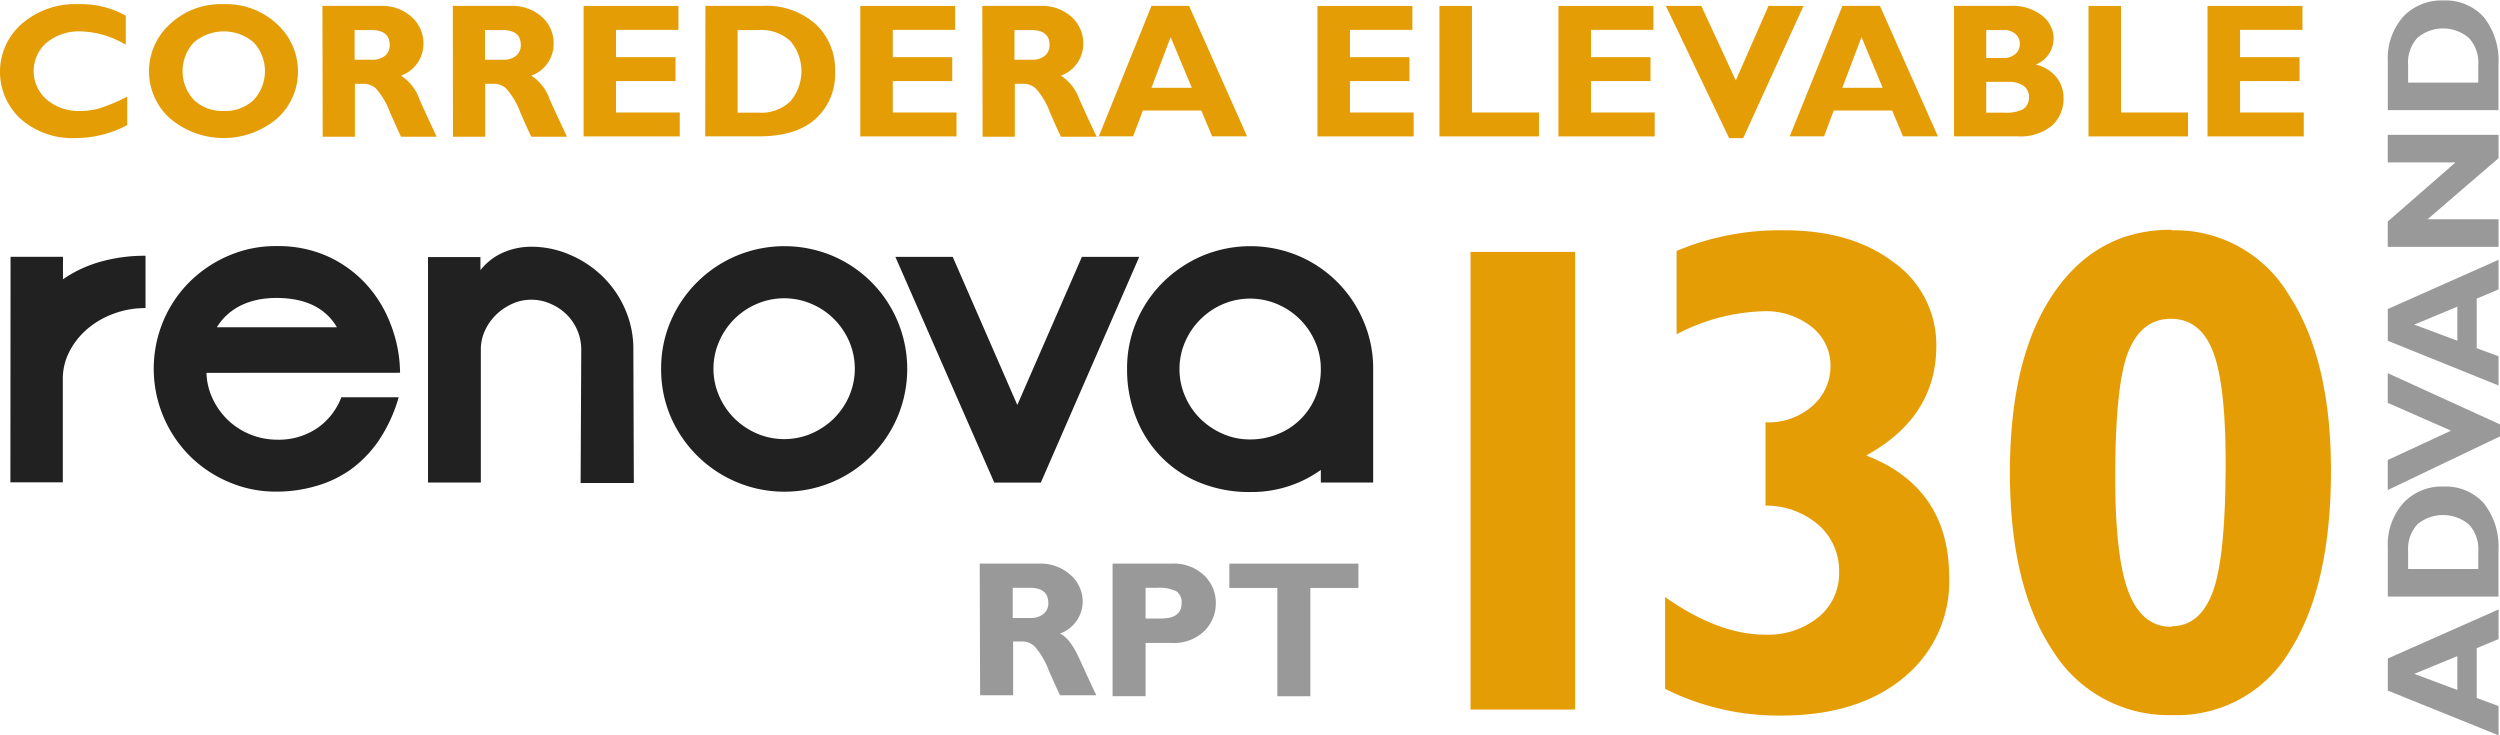 <svg xmlns="http://www.w3.org/2000/svg" id="Capa_1" data-name="Capa 1" viewBox="0 0 310.45 91.3"><defs><style>.cls-1{fill:#212121;}.cls-2{fill:#e59d06;}.cls-3{fill:#999;}</style></defs><title>elevable-130-advand</title><path class="cls-1" d="M151.86,383.21h6.51V386a15.67,15.67,0,0,1,4.59-2.16,20.23,20.23,0,0,1,5.66-.76v6.5a11.15,11.15,0,0,0-4,.71,10.7,10.7,0,0,0-3.25,1.9,9.2,9.2,0,0,0-2.21,2.81,7.36,7.36,0,0,0-.81,3.39v12.83h-6.51Z" transform="translate(-150.55 -351.32)"></path><path class="cls-1" d="M176.19,397.62a8.06,8.06,0,0,0,.79,3.26,9.08,9.08,0,0,0,1.9,2.63,8.89,8.89,0,0,0,6.06,2.41,8.55,8.55,0,0,0,5-1.43,8.2,8.2,0,0,0,3-3.84h7.12a19,19,0,0,1-2.52,5.44,14.63,14.63,0,0,1-3.59,3.64,14.2,14.2,0,0,1-4.35,2,17.43,17.43,0,0,1-4.68.64,14.68,14.68,0,0,1-6-1.21,15.22,15.22,0,0,1-4.83-3.25,15.34,15.34,0,0,1-3.25-16.75,15.06,15.06,0,0,1,3.25-4.83,15.56,15.56,0,0,1,4.83-3.25,14.68,14.68,0,0,1,6-1.2,15,15,0,0,1,6.34,1.28,14.76,14.76,0,0,1,4.76,3.45,15.52,15.52,0,0,1,3.05,5,17,17,0,0,1,1.16,6Zm16.2-5.66c-1.42-2.4-3.88-3.61-7.4-3.64s-6.09,1.32-7.51,3.64Z" transform="translate(-150.55 -351.32)"></path><path class="cls-1" d="M222.73,394.71a6.12,6.12,0,0,0-1.8-4.32,6.38,6.38,0,0,0-2-1.34,5.76,5.76,0,0,0-2.41-.51,5.62,5.62,0,0,0-2.41.53,6.87,6.87,0,0,0-2,1.38,6.49,6.49,0,0,0-1.35,1.95,5.56,5.56,0,0,0-.5,2.31l0,16.53h-6.56v-28h6.51v1.63a7.28,7.28,0,0,1,2.69-2.13,8.67,8.67,0,0,1,3.53-.78,12,12,0,0,1,4.9,1,13.22,13.22,0,0,1,4.1,2.74,12.72,12.72,0,0,1,2.77,4.07,12.19,12.19,0,0,1,1,5l.06,16.53h-6.61Z" transform="translate(-150.55 -351.32)"></path><path class="cls-1" d="M232.65,397.17a14.83,14.83,0,0,1,1.2-6,15.37,15.37,0,0,1,8.14-8.08,15.45,15.45,0,0,1,11.94,0,15.19,15.19,0,0,1,8.07,8.08,15.31,15.31,0,0,1,0,11.93,15.22,15.22,0,0,1-8.07,8.07,15.33,15.33,0,0,1-11.94,0,15.39,15.39,0,0,1-8.14-8.07,14.88,14.88,0,0,1-1.2-6m6.5,0a8.35,8.35,0,0,0,.71,3.4,8.93,8.93,0,0,0,1.88,2.77,9.2,9.2,0,0,0,2.79,1.88,8.61,8.61,0,0,0,6.8,0,9.2,9.2,0,0,0,2.79-1.88,9.11,9.11,0,0,0,1.88-2.77,8.58,8.58,0,0,0,0-6.79,9.11,9.11,0,0,0-1.88-2.77,8.85,8.85,0,0,0-2.79-1.88,8.61,8.61,0,0,0-6.8,0,8.85,8.85,0,0,0-4.67,4.65,8.34,8.34,0,0,0-.71,3.39" transform="translate(-150.55 -351.32)"></path><polygon class="cls-1" points="111.19 31.9 118.31 31.9 126.33 50.29 134.35 31.9 141.47 31.9 129.25 59.93 123.47 59.93 111.19 31.9"></polygon><path class="cls-1" d="M290.51,397.17a14.83,14.83,0,0,1,1.2-6,15.33,15.33,0,0,1,3.29-4.83,15.77,15.77,0,0,1,4.85-3.25,15.45,15.45,0,0,1,11.94,0,15.19,15.19,0,0,1,8.07,8.08,14.84,14.84,0,0,1,1.21,6v14.07h-6.5v-1.56a14.78,14.78,0,0,1-8.75,2.74,16.2,16.2,0,0,1-6.31-1.18,13.91,13.91,0,0,1-4.82-3.25,14.39,14.39,0,0,1-3.08-4.85,16.12,16.12,0,0,1-1.1-6m6.51,0a8.35,8.35,0,0,0,.7,3.4,8.76,8.76,0,0,0,1.88,2.77,9.2,9.2,0,0,0,2.79,1.88,8.31,8.31,0,0,0,3.4.7,9,9,0,0,0,3.4-.65,8.41,8.41,0,0,0,4.7-4.59,8.93,8.93,0,0,0,.68-3.51,8.34,8.34,0,0,0-.71-3.39,8.85,8.85,0,0,0-4.67-4.65,8.61,8.61,0,0,0-6.8,0A8.85,8.85,0,0,0,299.6,391a8.76,8.76,0,0,0-1.88,2.77,8.33,8.33,0,0,0-.7,3.39" transform="translate(-150.55 -351.32)"></path><path class="cls-2" d="M166.35,363.31v3.54a13.45,13.45,0,0,1-6.37,1.61,9.68,9.68,0,0,1-6.87-2.38,7.93,7.93,0,0,1,.14-11.8,10.1,10.1,0,0,1,7.05-2.44,11.32,11.32,0,0,1,5.87,1.43v3.61a11.42,11.42,0,0,0-5.58-1.66,6.33,6.33,0,0,0-4.23,1.38,4.67,4.67,0,0,0,0,7.09,6.08,6.08,0,0,0,4.14,1.41,8.84,8.84,0,0,0,2.42-.33,23.61,23.61,0,0,0,3.45-1.46" transform="translate(-150.55 -351.32)"></path><path class="cls-2" d="M178.28,351.84a9.21,9.21,0,0,1,6.7,2.5,7.9,7.9,0,0,1,2.57,5.82A7.8,7.8,0,0,1,185,366a10.3,10.3,0,0,1-13.37,0,7.88,7.88,0,0,1,0-11.66,9.2,9.2,0,0,1,6.72-2.5m0,13.26a5.09,5.09,0,0,0,3.7-1.37,5.26,5.26,0,0,0,0-7.15,5.74,5.74,0,0,0-7.42,0,5.24,5.24,0,0,0,0,7.15,5.12,5.12,0,0,0,3.72,1.37" transform="translate(-150.55 -351.32)"></path><path class="cls-2" d="M190.59,352.05h7.23a5.45,5.45,0,0,1,3.83,1.36,4.35,4.35,0,0,1,1.48,3.3,4.17,4.17,0,0,1-2.79,4,5.72,5.72,0,0,1,2.32,3c.73,1.63,1.44,3.15,2.12,4.59h-4.43c-.26-.53-.72-1.55-1.38-3.05a9.51,9.51,0,0,0-1.68-2.88,2.19,2.19,0,0,0-1.51-.64h-1.16v6.57h-4Zm4,3v3.69h2.14a2.52,2.52,0,0,0,1.62-.48,1.69,1.69,0,0,0,.59-1.38q0-1.83-2.31-1.83Z" transform="translate(-150.55 -351.32)"></path><path class="cls-2" d="M206.78,352.05H214a5.47,5.47,0,0,1,3.83,1.36,4.34,4.34,0,0,1,1.47,3.3,4.18,4.18,0,0,1-2.78,4,5.72,5.72,0,0,1,2.31,3c.74,1.63,1.45,3.15,2.13,4.59h-4.43c-.27-.53-.73-1.55-1.38-3.05a9.27,9.27,0,0,0-1.69-2.88,2.19,2.19,0,0,0-1.5-.64h-1.16v6.57h-4Zm4,3v3.69H213a2.52,2.52,0,0,0,1.62-.48,1.66,1.66,0,0,0,.6-1.38q0-1.83-2.31-1.83Z" transform="translate(-150.55 -351.32)"></path><polygon class="cls-2" points="84.41 13.97 84.41 16.94 72.47 16.94 72.47 0.74 84.25 0.74 84.25 3.71 76.5 3.71 76.5 7.1 83.89 7.1 83.89 10.07 76.5 10.07 76.5 13.97 84.41 13.97"></polygon><path class="cls-2" d="M238.15,352.05h7.14a9.15,9.15,0,0,1,6.55,2.27,7.68,7.68,0,0,1,2.41,5.86,7.5,7.5,0,0,1-2.44,5.92c-1.63,1.44-3.95,2.15-7,2.15h-6.69Zm4,3v10.26h2.63a5.2,5.2,0,0,0,3.92-1.41,5.79,5.79,0,0,0,0-7.48,5.36,5.36,0,0,0-3.95-1.37Z" transform="translate(-150.55 -351.32)"></path><polygon class="cls-2" points="118.78 13.97 118.78 16.94 106.83 16.94 106.83 0.74 118.61 0.74 118.61 3.71 110.87 3.71 110.87 7.1 118.25 7.1 118.25 10.07 110.87 10.07 110.87 13.97 118.78 13.97"></polygon><path class="cls-2" d="M272.53,352.05h7.24a5.45,5.45,0,0,1,3.83,1.36,4.34,4.34,0,0,1,1.47,3.3,4.18,4.18,0,0,1-2.78,4,5.77,5.77,0,0,1,2.32,3c.73,1.63,1.44,3.15,2.12,4.59H282.3c-.26-.53-.73-1.55-1.38-3.05a9.27,9.27,0,0,0-1.69-2.88,2.19,2.19,0,0,0-1.5-.64h-1.16v6.57h-4Zm4,3v3.69h2.13a2.52,2.52,0,0,0,1.62-.48,1.66,1.66,0,0,0,.6-1.38q0-1.83-2.31-1.83Z" transform="translate(-150.55 -351.32)"></path><path class="cls-2" d="M298.21,352.05l7.2,16.2h-4.34l-1.34-3.2h-7.26l-1.21,3.2H287l6.54-16.2Zm.34,10.17-2.63-6.29-2.38,6.29Z" transform="translate(-150.55 -351.32)"></path><polygon class="cls-2" points="175.55 13.97 175.55 16.94 163.6 16.94 163.6 0.74 175.39 0.74 175.39 3.71 167.64 3.71 167.64 7.1 175.03 7.1 175.03 10.07 167.64 10.07 167.64 13.97 175.55 13.97"></polygon><polygon class="cls-2" points="191.11 13.97 191.11 16.94 178.75 16.94 178.75 0.74 182.79 0.74 182.79 13.97 191.11 13.97"></polygon><polygon class="cls-2" points="205.48 13.97 205.48 16.94 193.53 16.94 193.53 0.74 205.32 0.74 205.32 3.71 197.57 3.71 197.57 7.1 204.96 7.1 204.96 10.07 197.57 10.07 197.57 13.97 205.48 13.97"></polygon><polygon class="cls-2" points="223.96 0.74 216.47 17.15 214.72 17.15 206.87 0.74 211.27 0.74 215.55 9.99 219.61 0.74 223.96 0.74"></polygon><path class="cls-2" d="M384,352.05l7.2,16.2h-4.34l-1.34-3.2h-7.26l-1.2,3.2H372.8l6.54-16.2Zm.34,10.17-2.63-6.29-2.38,6.29Z" transform="translate(-150.55 -351.32)"></path><path class="cls-2" d="M393.2,352.05h7a5.91,5.91,0,0,1,3.94,1.21,3.63,3.63,0,0,1,1.43,2.85,3.51,3.51,0,0,1-2.22,3.23,4.59,4.59,0,0,1,2.56,1.56,4.06,4.06,0,0,1,.89,2.6,4.46,4.46,0,0,1-1.45,3.43,6.15,6.15,0,0,1-4.27,1.32H393.2Zm4,3v3.47h2.11a2.17,2.17,0,0,0,1.52-.5,1.63,1.63,0,0,0,.54-1.25,1.57,1.57,0,0,0-.54-1.23,2.17,2.17,0,0,0-1.52-.49Zm0,6.44v3.82h2.27a4.5,4.5,0,0,0,2.32-.44,1.7,1.7,0,0,0,.71-1.55,1.58,1.58,0,0,0-.67-1.34,3,3,0,0,0-1.8-.49Z" transform="translate(-150.55 -351.32)"></path><polygon class="cls-2" points="271.71 13.97 271.71 16.94 259.35 16.94 259.35 0.74 263.39 0.74 263.39 13.97 271.71 13.97"></polygon><polygon class="cls-2" points="286.08 13.97 286.08 16.94 274.13 16.94 274.13 0.74 285.92 0.74 285.92 3.71 278.17 3.71 278.17 7.1 285.56 7.1 285.56 10.07 278.17 10.07 278.17 13.97 286.08 13.97"></polygon><rect class="cls-2" x="182.61" y="31.28" width="12.99" height="56.83"></rect><path class="cls-2" d="M369.79,414.11V403.76a8.22,8.22,0,0,0,5.86-2.06,6.5,6.5,0,0,0,2.21-4.92,6.08,6.08,0,0,0-2.35-4.88,9.14,9.14,0,0,0-6-1.93,24.65,24.65,0,0,0-10.76,2.86V382.48a33.07,33.07,0,0,1,13.41-2.56q8.37,0,13.59,4A12.54,12.54,0,0,1,391,394.3q0,8.79-8.7,13.58,10.29,4,10.3,15.1a15.37,15.37,0,0,1-5.68,12.51q-5.67,4.69-15.22,4.69a31.45,31.45,0,0,1-14.38-3.32v-11.4q6.63,4.67,12.4,4.67a9.93,9.93,0,0,0,6.65-2.17,7,7,0,0,0,2.56-5.61,7.58,7.58,0,0,0-2.46-5.76,9.94,9.94,0,0,0-6.66-2.48" transform="translate(-150.55 -351.32)"></path><path class="cls-2" d="M420.2,379.92a16.46,16.46,0,0,1,14.57,8q5.24,8,5.24,21.83,0,14.34-5.09,22.37a16.25,16.25,0,0,1-14.55,8,16.93,16.93,0,0,1-14.91-8q-5.32-8-5.32-22.12,0-14.29,5.41-22.23t14.65-7.92m0,49.24q3.54,0,5.13-4.27t1.6-16q0-9.8-1.58-13.86t-5.23-4.05c-2.39,0-4.13,1.32-5.24,4s-1.66,7.9-1.66,15.75q0,9.88,1.66,14.19c1.11,2.88,2.88,4.31,5.32,4.31" transform="translate(-150.55 -351.32)"></path><path class="cls-3" d="M272.21,421.31h7.36a5.53,5.53,0,0,1,3.89,1.38A4.41,4.41,0,0,1,285,426a4.26,4.26,0,0,1-2.83,4c.83.37,1.62,1.39,2.36,3s1.46,3.2,2.16,4.66h-4.5c-.27-.54-.74-1.57-1.41-3.1a9.72,9.72,0,0,0-1.71-2.93,2.22,2.22,0,0,0-1.53-.65h-1.18v6.68h-4.1Zm4.1,3v3.75h2.17a2.51,2.51,0,0,0,1.64-.49,1.68,1.68,0,0,0,.61-1.39c0-1.25-.78-1.87-2.34-1.87Z" transform="translate(-150.55 -351.32)"></path><path class="cls-3" d="M288.71,421.31h7.35a5.44,5.44,0,0,1,4,1.44,4.69,4.69,0,0,1,1.47,3.44,4.81,4.81,0,0,1-1.45,3.51,5.38,5.38,0,0,1-4,1.46h-3.27v6.61h-4.1Zm4.1,3v3.82h1.91c1.71,0,2.56-.64,2.56-1.91a1.62,1.62,0,0,0-.68-1.49,4.76,4.76,0,0,0-2.34-.42Z" transform="translate(-150.55 -351.32)"></path><polygon class="cls-3" points="168.69 69.99 168.69 73.01 162.72 73.01 162.72 86.46 158.62 86.46 158.62 73.01 152.66 73.01 152.66 69.99 168.69 69.99"></polygon><path class="cls-3" d="M447.07,433.09,460.82,427v3.68l-2.71,1.13V438l2.71,1v3.63l-13.75-5.55Zm8.63-.29L450.35,435l5.35,2Z" transform="translate(-150.55 -351.32)"></path><path class="cls-3" d="M447.07,425.41v-6.07a7.77,7.77,0,0,1,1.92-5.55,6.5,6.5,0,0,1,5-2.05,6.37,6.37,0,0,1,5,2.07,8.74,8.74,0,0,1,1.82,5.92v5.68Zm2.52-3.43h8.71v-2.23a4.44,4.44,0,0,0-1.19-3.33,5,5,0,0,0-6.36,0,4.54,4.54,0,0,0-1.16,3.36Z" transform="translate(-150.55 -351.32)"></path><polygon class="cls-3" points="296.51 46.34 310.45 52.7 310.45 54.19 296.51 60.85 296.51 57.12 304.37 53.48 296.51 50.03 296.51 46.34"></polygon><path class="cls-3" d="M447.07,389.69l13.75-6.11v3.68l-2.71,1.14v6.16l2.71,1v3.63l-13.75-5.55Zm8.63-.29-5.35,2.23,5.35,2Z" transform="translate(-150.55 -351.32)"></path><polygon class="cls-3" points="296.51 16.74 310.27 16.74 310.27 19.64 301.45 27.23 310.27 27.23 310.27 30.66 296.51 30.66 296.51 27.51 304.92 20.17 296.51 20.17 296.51 16.74"></polygon><path class="cls-3" d="M447.07,365v-6.06a7.8,7.8,0,0,1,1.92-5.56,6.53,6.53,0,0,1,5-2,6.37,6.37,0,0,1,5,2.07,8.69,8.69,0,0,1,1.82,5.91V365Zm2.52-3.42h8.71v-2.24a4.44,4.44,0,0,0-1.19-3.33,4.94,4.94,0,0,0-6.36,0,4.52,4.52,0,0,0-1.16,3.35Z" transform="translate(-150.55 -351.32)"></path></svg>